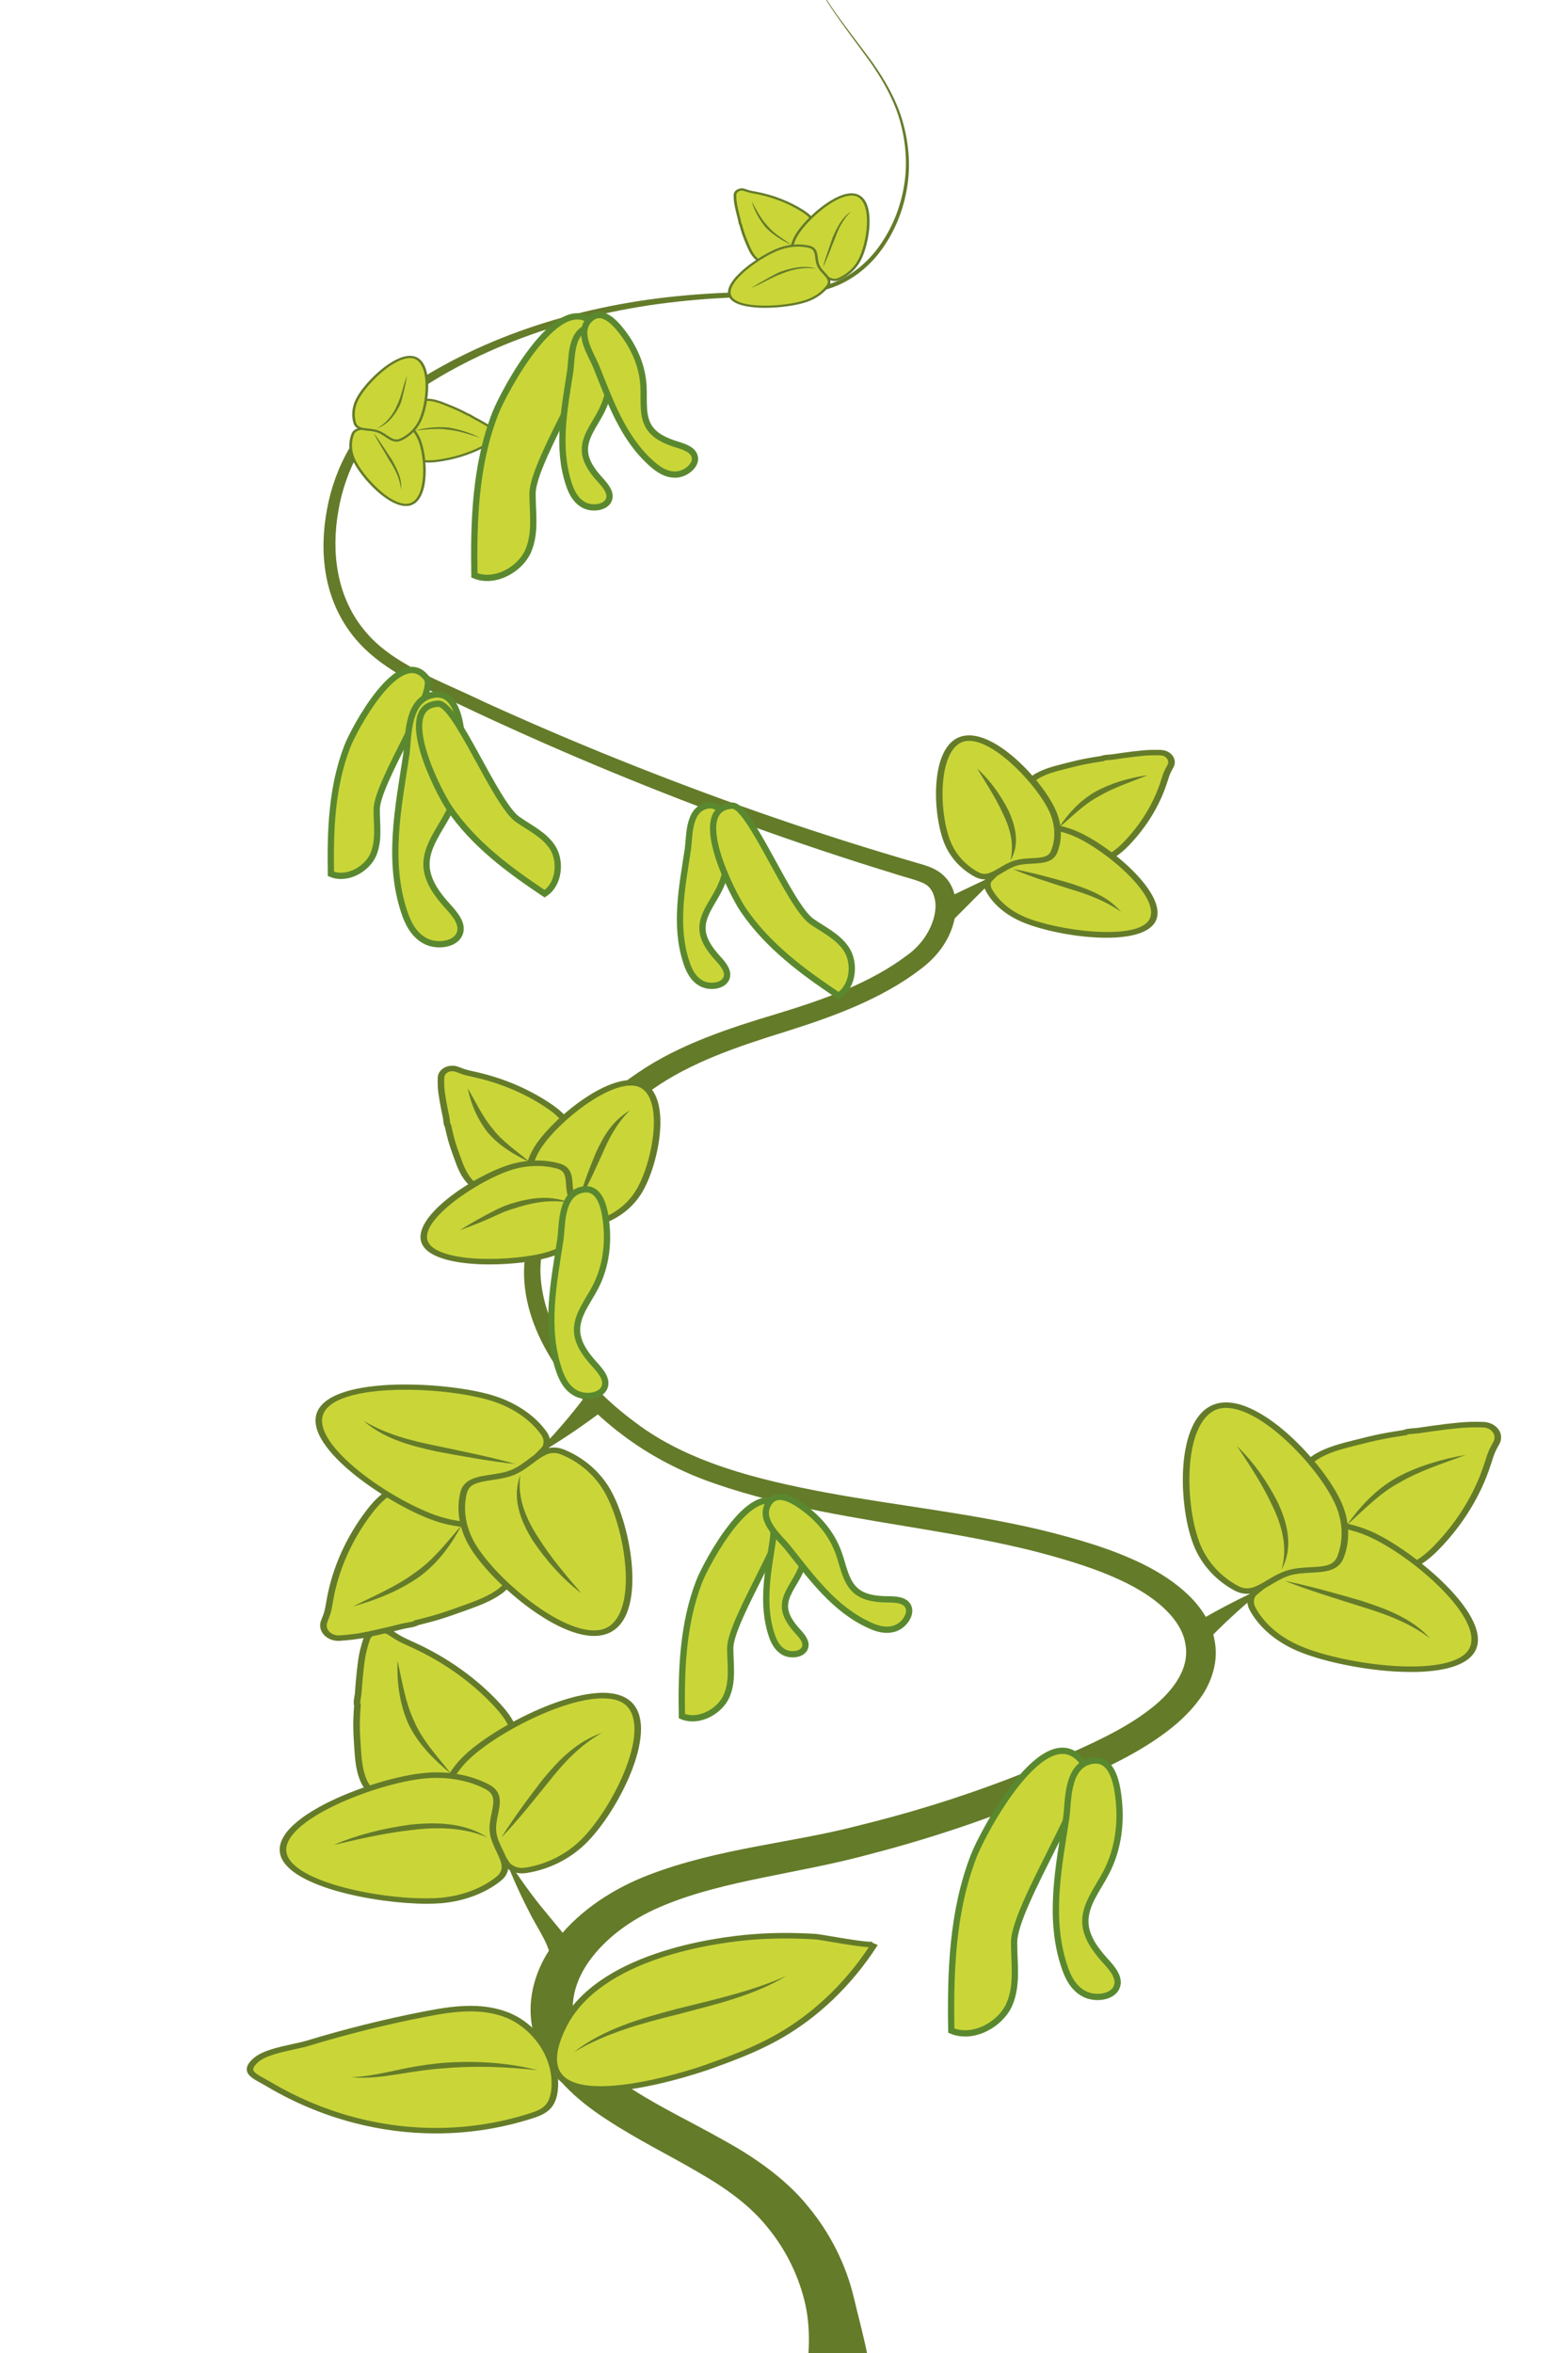<?xml version="1.0" encoding="utf-8"?>
<!-- Generator: Adobe Illustrator 16.0.0, SVG Export Plug-In . SVG Version: 6.00 Build 0)  -->
<!DOCTYPE svg PUBLIC "-//W3C//DTD SVG 1.1//EN" "http://www.w3.org/Graphics/SVG/1.1/DTD/svg11.dtd">
<svg version="1.1" id="Слой_1" xmlns="http://www.w3.org/2000/svg" xmlns:xlink="http://www.w3.org/1999/xlink" x="0px" y="0px"
	 width="100px" height="150px" viewBox="0 0 100 150" enable-background="new 0 0 100 150" xml:space="preserve">
<g>
	<path fill="#CAD638" d="M22.795,108.687c-0.026,0.404-0.052,0.809-0.056,1.213c-0.004,0.528,0.033,1.055,0.069,1.581
		c0.047,0.685,0.098,1.381,0.38,2.024c0.119,0.273,0.289,0.542,0.566,0.718c0.212,0.133,0.469,0.202,0.725,0.26
		c0.803,0.18,1.63,0.277,2.461,0.293c0.338,0.007,0.684,0.001,1.006-0.086c0.266-0.07,0.508-0.194,0.746-0.316
		c0.747-0.383,1.495-0.767,2.242-1.15c0.295-0.15,0.594-0.304,0.835-0.512c0.206-0.177,0.365-0.388,0.517-0.6
		c0.205-0.284,0.401-0.579,0.489-0.903c0.233-0.867-0.356-1.734-1-2.441c-1.45-1.598-3.309-2.936-5.414-3.896
		c-0.327-0.148-0.661-0.29-0.968-0.469c-0.164-0.096-0.321-0.203-0.48-0.309c-0.542-0.358-1.352-0.143-1.535,0.414
		c-0.142,0.423-0.256,0.848-0.322,1.309c-0.067,0.476-0.117,0.954-0.157,1.434c-0.02,0.239-0.038,0.479-0.055,0.72
		C22.834,108.103,22.71,108.584,22.795,108.687"/>
	<path fill="#647B29" d="M27.111,114.953c-0.06,0-0.118,0-0.175-0.002c-0.85-0.016-1.693-0.116-2.511-0.299
		c-0.256-0.058-0.549-0.134-0.797-0.29c-0.268-0.169-0.476-0.43-0.637-0.797c-0.295-0.674-0.345-1.386-0.393-2.076
		c-0.035-0.52-0.072-1.059-0.069-1.591c0.004-0.393,0.027-0.785,0.054-1.179c-0.048-0.115-0.029-0.292,0.025-0.605
		c0.013-0.068,0.023-0.124,0.025-0.158c0.019-0.253,0.035-0.488,0.055-0.72c0.048-0.563,0.099-1.021,0.16-1.442
		c0.06-0.421,0.163-0.845,0.325-1.333c0.106-0.316,0.393-0.566,0.767-0.669c0.378-0.102,0.789-0.044,1.102,0.164l0.077,0.051
		c0.13,0.087,0.26,0.173,0.392,0.249c0.236,0.138,0.485,0.251,0.751,0.372l0.2,0.09c2.12,0.968,4.016,2.332,5.479,3.94
		c0.574,0.634,1.306,1.588,1.038,2.588c-0.097,0.357-0.317,0.681-0.515,0.955c-0.153,0.214-0.322,0.439-0.547,0.632
		c-0.256,0.221-0.566,0.38-0.866,0.535l-2.251,1.154c-0.255,0.13-0.506,0.258-0.792,0.334
		C27.708,114.938,27.396,114.953,27.111,114.953 M24.311,104.094c-0.079,0-0.161,0.011-0.239,0.031
		c-0.245,0.066-0.425,0.224-0.492,0.429c-0.156,0.472-0.258,0.881-0.315,1.282c-0.06,0.417-0.11,0.869-0.158,1.425
		c-0.019,0.231-0.035,0.464-0.052,0.697c-0.005,0.061-0.016,0.127-0.029,0.207c-0.021,0.111-0.067,0.375-0.044,0.443l0.041,0.049
		l-0.019,0.043c-0.025,0.4-0.051,0.8-0.055,1.2c-0.003,0.522,0.034,1.055,0.069,1.57c0.046,0.662,0.094,1.349,0.366,1.974
		c0.134,0.303,0.295,0.512,0.496,0.638c0.189,0.12,0.437,0.183,0.654,0.23c0.785,0.176,1.597,0.274,2.411,0.288
		c0.296,0.009,0.635,0.005,0.938-0.077c0.239-0.063,0.457-0.176,0.689-0.294l2.254-1.155c0.298-0.154,0.573-0.296,0.794-0.484
		c0.192-0.167,0.346-0.372,0.486-0.568c0.19-0.264,0.382-0.546,0.465-0.853c0.229-0.857-0.438-1.722-0.962-2.298
		c-1.428-1.57-3.277-2.901-5.349-3.847l-0.195-0.09c-0.264-0.118-0.537-0.242-0.791-0.391c-0.14-0.081-0.277-0.173-0.413-0.264
		l-0.078-0.05C24.646,104.14,24.48,104.094,24.311,104.094"/>
	<path fill="#CAD638" d="M37.157,117.449c-0.996,0.959-2.274,1.563-3.561,1.773c-1.435,0.236-1.654-1.195-2.734-1.98
		c-1.094-0.797-2.815-0.8-2.721-2.04c0.085-1.083,0.618-2.206,1.599-3.15c2.104-2.028,8.163-5.056,10.21-3.565
		C41.999,109.977,39.262,115.422,37.157,117.449"/>
	<path fill="#647B29" d="M33.292,119.424c-0.835,0-1.271-0.568-1.694-1.119c-0.253-0.329-0.515-0.67-0.872-0.931
		c-0.358-0.262-0.795-0.435-1.218-0.602c-0.81-0.321-1.646-0.653-1.574-1.582c0.09-1.16,0.676-2.315,1.649-3.254
		c1.115-1.073,3.201-2.336,5.194-3.145c1.418-0.573,3.995-1.394,5.311-0.438c1.316,0.958,0.705,3.209,0.223,4.465
		c-0.677,1.765-1.882,3.672-2.996,4.744c-0.99,0.955-2.297,1.604-3.679,1.831C33.516,119.414,33.399,119.424,33.292,119.424
		 M38.438,108.267c-0.91,0-2.104,0.283-3.479,0.842c-1.944,0.787-3.979,2.017-5.06,3.058c-0.914,0.881-1.464,1.963-1.548,3.047
		c-0.051,0.658,0.449,0.891,1.337,1.243c0.427,0.168,0.91,0.361,1.312,0.652c0.402,0.295,0.695,0.673,0.95,1.009
		c0.522,0.679,0.848,1.062,1.608,0.934c1.29-0.211,2.513-0.821,3.442-1.717c1.081-1.041,2.251-2.898,2.912-4.62
		c0.768-1.998,0.73-3.491-0.098-4.094C39.489,108.383,39.022,108.267,38.438,108.267"/>
	<path fill="#647B29" d="M31.975,117.142c0.801-1.288,1.72-2.507,2.657-3.729c0.499-0.594,1.014-1.188,1.635-1.708
		c0.612-0.525,1.339-0.964,2.137-1.251c-1.441,0.814-2.485,1.956-3.426,3.154C34.008,114.798,33.063,116.012,31.975,117.142"/>
	<path fill="#CAD638" d="M27.11,113.196c1.468-0.136,2.855,0.138,3.941,0.698c1.211,0.623,0.242,1.768,0.394,2.926
		c0.155,1.173,1.383,2.126,0.337,2.96c-0.91,0.726-2.177,1.235-3.622,1.367c-3.103,0.288-9.816-0.894-10.105-3.091
		C17.766,115.861,24.01,113.481,27.11,113.196"/>
	<path fill="#647B29" d="M27.222,121.362c-3.275,0-9.09-1.122-9.374-3.285c-0.187-1.416,2.025-2.688,3.36-3.318
		c1.875-0.888,4.238-1.585,5.881-1.736c1.461-0.142,2.905,0.12,4.073,0.723c0.905,0.467,0.751,1.199,0.602,1.909
		c-0.079,0.376-0.16,0.763-0.111,1.146c0.052,0.384,0.228,0.749,0.396,1.102c0.328,0.678,0.664,1.38-0.12,2.007
		c-0.98,0.779-2.31,1.282-3.745,1.415C27.898,121.349,27.575,121.362,27.222,121.362 M27.851,113.337
		c-0.236,0-0.476,0.011-0.717,0.032c-1.591,0.147-3.891,0.827-5.721,1.694c-2.118,1.002-3.267,2.088-3.15,2.976
		c0.269,2.041,6.791,3.216,9.875,2.937c1.345-0.125,2.587-0.596,3.502-1.322c0.552-0.44,0.377-0.881,0.021-1.622
		c-0.172-0.356-0.366-0.762-0.423-1.193c-0.059-0.432,0.033-0.863,0.114-1.244c0.162-0.773,0.224-1.226-0.409-1.55
		C30.045,113.579,28.968,113.337,27.851,113.337"/>
	<path fill="#647B29" d="M31.092,117.138c-1.521-0.659-3.243-0.682-4.884-0.471c-1.659,0.188-3.287,0.561-4.923,0.945
		c1.516-0.657,3.172-1.06,4.865-1.292c0.853-0.087,1.724-0.123,2.583-0.011C29.589,116.418,30.423,116.694,31.092,117.138"/>
	<path fill="#647B29" d="M28.777,113.089c-1.131-0.925-2.178-1.983-2.763-3.263c-0.549-1.28-0.713-2.633-0.66-3.962
		c0.293,1.308,0.481,2.626,1.051,3.839C26.915,110.934,27.905,111.976,28.777,113.089"/>
	<path fill="#647B29" d="M32.063,118.051c0.719,1.179,1.516,2.317,2.38,3.411l1.351,1.636c0.447,0.572,0.919,1.272,0.945,2.156
		l-1.669-0.064c0.222-0.926-0.773-2.176-1.362-3.395C33.074,120.567,32.524,119.317,32.063,118.051"/>
	<path fill="#CAD638" d="M89.604,91.326c-0.474,0.073-0.95,0.146-1.421,0.238c-0.613,0.12-1.216,0.272-1.818,0.426
		c-0.784,0.198-1.581,0.402-2.264,0.782c-0.288,0.162-0.563,0.362-0.699,0.63c-0.106,0.203-0.126,0.429-0.132,0.65
		c-0.022,0.695,0.057,1.393,0.233,2.071c0.072,0.276,0.16,0.557,0.336,0.799c0.145,0.2,0.344,0.368,0.542,0.533
		c0.619,0.519,1.24,1.039,1.859,1.558c0.245,0.205,0.492,0.412,0.789,0.56c0.254,0.127,0.536,0.206,0.818,0.28
		c0.378,0.1,0.767,0.191,1.163,0.187c1.062-0.013,1.93-0.694,2.603-1.384c1.514-1.556,2.632-3.382,3.256-5.319
		c0.098-0.301,0.183-0.606,0.319-0.897c0.072-0.155,0.16-0.31,0.245-0.463c0.291-0.525-0.15-1.134-0.839-1.154
		c-0.524-0.016-1.044-0.01-1.594,0.045c-0.57,0.056-1.137,0.127-1.703,0.206c-0.282,0.04-0.565,0.081-0.848,0.124
		C90.293,91.221,89.704,91.232,89.604,91.326"/>
	<path fill="#647B29" d="M88.987,100.215c-0.42,0-0.823-0.095-1.202-0.193c-0.302-0.081-0.594-0.164-0.861-0.299
		c-0.324-0.161-0.594-0.387-0.832-0.585l-1.859-1.557c-0.193-0.163-0.411-0.347-0.571-0.566c-0.191-0.265-0.287-0.566-0.361-0.854
		c-0.182-0.697-0.261-1.408-0.24-2.113c0.009-0.224,0.027-0.478,0.149-0.716c0.136-0.259,0.388-0.489,0.777-0.705
		c0.714-0.399,1.529-0.605,2.318-0.806c0.672-0.171,1.234-0.311,1.831-0.427c0.445-0.088,0.895-0.157,1.345-0.228l0.036-0.005
		c0.123-0.067,0.333-0.094,0.715-0.12c0.078-0.008,0.146-0.012,0.185-0.018c0.282-0.042,0.567-0.084,0.851-0.123
		c0.661-0.092,1.206-0.159,1.71-0.207c0.507-0.053,1.023-0.066,1.626-0.047c0.392,0.013,0.749,0.187,0.956,0.468
		c0.209,0.283,0.232,0.633,0.066,0.934l-0.044,0.08c-0.068,0.125-0.139,0.25-0.198,0.376c-0.103,0.218-0.178,0.457-0.249,0.688
		l-0.063,0.19c-0.627,1.953-1.769,3.815-3.296,5.384c-0.601,0.615-1.537,1.436-2.761,1.448H88.987z M89.642,91.498l-0.084,0.013
		c-0.444,0.069-0.887,0.138-1.326,0.226c-0.584,0.112-1.141,0.252-1.806,0.421c-0.76,0.192-1.545,0.391-2.208,0.761
		c-0.323,0.18-0.522,0.356-0.625,0.553c-0.092,0.181-0.108,0.398-0.116,0.587c-0.02,0.676,0.06,1.36,0.231,2.03
		c0.077,0.297,0.161,0.537,0.311,0.744c0.134,0.186,0.325,0.346,0.512,0.499l1.858,1.56c0.231,0.193,0.471,0.395,0.748,0.531
		c0.23,0.115,0.486,0.189,0.774,0.266c0.346,0.09,0.716,0.178,1.076,0.178h0.021c0.799-0.01,1.574-0.43,2.443-1.32
		c1.49-1.53,2.604-3.347,3.217-5.253l0.062-0.188c0.075-0.241,0.154-0.488,0.265-0.729c0.063-0.131,0.134-0.262,0.207-0.393
		l0.044-0.081c0.106-0.194,0.091-0.42-0.044-0.603c-0.135-0.184-0.358-0.294-0.615-0.302c-0.579-0.017-1.075-0.003-1.561,0.045
		c-0.498,0.047-1.035,0.112-1.691,0.204c-0.282,0.038-0.563,0.081-0.845,0.123c-0.049,0.007-0.127,0.015-0.222,0.021
		c-0.136,0.01-0.456,0.033-0.527,0.067l-0.048,0.045L89.642,91.498z"/>
	<path fill="#CAD638" d="M82.788,105.066c-1.346-0.586-2.346-1.485-2.892-2.484c-0.609-1.111,1.002-1.625,1.661-2.688
		c0.67-1.076,0.271-2.479,1.732-2.691c1.276-0.185,2.705-0.013,4.032,0.565c2.847,1.239,7.778,5.463,6.527,7.479
		C92.598,107.261,85.636,106.307,82.788,105.066"/>
	<path fill="#647B29" d="M89.984,106.587c-0.393,0-0.764-0.015-1.084-0.035c-2.206-0.14-4.701-0.674-6.207-1.329
		c-1.341-0.583-2.399-1.494-2.985-2.567c-0.454-0.827,0.176-1.38,0.787-1.915c0.324-0.283,0.66-0.576,0.876-0.927
		c0.221-0.353,0.32-0.75,0.417-1.132c0.183-0.734,0.374-1.493,1.466-1.652c1.367-0.197,2.846,0.009,4.164,0.582
		c2.678,1.166,7.981,5.517,6.618,7.715C93.394,106.358,91.515,106.587,89.984,106.587 M84.288,97.305
		c-0.326,0-0.647,0.024-0.962,0.07c-0.775,0.111-0.928,0.573-1.129,1.377c-0.098,0.389-0.208,0.828-0.453,1.223
		c-0.247,0.396-0.618,0.723-0.948,1.009c-0.667,0.584-1.029,0.942-0.71,1.527c0.549,1.002,1.541,1.854,2.8,2.399
		c1.461,0.637,3.891,1.157,6.047,1.292c2.491,0.156,4.225-0.22,4.731-1.037c1.166-1.878-3.604-6.01-6.438-7.242
		C86.295,97.516,85.277,97.305,84.288,97.305"/>
	<path fill="#647B29" d="M81.934,100.775c1.685,0.351,3.314,0.814,4.951,1.291c0.807,0.269,1.617,0.548,2.366,0.933
		c0.753,0.375,1.432,0.864,1.951,1.446c-1.282-0.983-2.852-1.566-4.464-2.05C85.131,101.883,83.5,101.397,81.934,100.775"/>
	<path fill="#CAD638" d="M85.38,95.894c0.5,1.163,0.506,2.357,0.109,3.372c-0.44,1.131-1.996,0.609-3.305,1.005
		c-1.326,0.4-2.146,1.623-3.359,0.967c-1.057-0.573-1.943-1.485-2.436-2.63c-1.059-2.459-1.257-8.2,1.226-8.95
		C80.098,88.908,84.32,93.436,85.38,95.894"/>
	<path fill="#647B29" d="M79.525,101.602c-0.257,0-0.526-0.063-0.813-0.219c-1.134-0.614-2.028-1.578-2.519-2.716
		c-0.562-1.302-0.854-3.386-0.728-5.186c0.089-1.282,0.479-3.505,2.079-3.987c1.596-0.482,3.594,1.021,4.64,1.959
		c1.469,1.318,2.829,3.078,3.391,4.382c0.499,1.155,0.538,2.392,0.114,3.485c-0.331,0.846-1.219,0.891-2.078,0.937
		c-0.453,0.023-0.924,0.048-1.356,0.177c-0.433,0.132-0.814,0.36-1.187,0.58C80.583,101.305,80.083,101.602,79.525,101.602
		 M78.191,89.752c-0.18,0-0.349,0.023-0.505,0.069c-1.003,0.303-1.661,1.645-1.803,3.682c-0.122,1.755,0.16,3.781,0.702,5.046
		c0.458,1.066,1.294,1.968,2.353,2.54c0.646,0.349,1.114,0.103,1.889-0.361c0.374-0.223,0.799-0.476,1.287-0.622
		c0.488-0.147,1.011-0.175,1.473-0.199c0.934-0.048,1.474-0.104,1.703-0.695c0.397-1.02,0.36-2.177-0.108-3.259
		c-0.543-1.261-1.87-2.974-3.304-4.26C80.477,90.435,79.171,89.752,78.191,89.752"/>
	<path fill="#647B29" d="M81.731,100.057c0.41-1.394,0.033-2.799-0.595-4.086c-0.604-1.309-1.42-2.546-2.249-3.787
		c1.118,1.08,1.974,2.334,2.637,3.658c0.302,0.674,0.548,1.376,0.616,2.101C82.217,98.665,82.091,99.408,81.731,100.057"/>
	<path fill="#647B29" d="M85.893,97.226c0.81-1.137,1.793-2.236,3.143-3.012c1.359-0.747,2.891-1.197,4.446-1.464
		c-1.451,0.544-2.938,1.006-4.212,1.752C87.96,95.204,86.98,96.255,85.893,97.226"/>
	<path fill="#647B29" d="M80.9,101.061c-1.519,1.194-2.916,2.473-4.178,3.816l-1.161-1.008
		C77.271,102.813,79.058,101.875,80.9,101.061"/>
	<path fill="#CAD638" d="M70.304,48.357c-0.354,0.055-0.709,0.109-1.059,0.177c-0.458,0.09-0.906,0.204-1.355,0.317
		c-0.585,0.148-1.179,0.3-1.687,0.583c-0.215,0.12-0.419,0.27-0.521,0.468c-0.079,0.151-0.094,0.32-0.099,0.485
		c-0.015,0.518,0.044,1.037,0.175,1.544c0.054,0.206,0.12,0.414,0.25,0.595c0.107,0.149,0.256,0.273,0.404,0.397l1.386,1.16
		c0.182,0.152,0.366,0.307,0.588,0.417c0.188,0.095,0.399,0.154,0.608,0.209c0.282,0.074,0.571,0.143,0.867,0.139
		c0.792-0.009,1.438-0.518,1.938-1.032c1.129-1.158,1.963-2.519,2.427-3.962c0.073-0.225,0.138-0.452,0.238-0.668
		c0.054-0.116,0.119-0.231,0.183-0.346c0.216-0.391-0.112-0.844-0.626-0.859c-0.39-0.012-0.777-0.007-1.188,0.033
		c-0.424,0.042-0.847,0.095-1.269,0.153c-0.21,0.03-0.42,0.061-0.631,0.093C70.815,48.278,70.378,48.287,70.304,48.357"/>
	<path fill="#647B29" d="M69.835,55.024c-0.32,0-0.622-0.072-0.904-0.147c-0.202-0.053-0.436-0.118-0.65-0.224
		c-0.248-0.124-0.451-0.294-0.631-0.446l-1.386-1.159c-0.137-0.115-0.31-0.259-0.435-0.431c-0.147-0.202-0.22-0.431-0.275-0.647
		c-0.135-0.521-0.194-1.055-0.18-1.585c0.005-0.18,0.023-0.372,0.115-0.551c0.105-0.201,0.301-0.379,0.599-0.545
		c0.539-0.3,1.178-0.461,1.742-0.604c0.443-0.113,0.904-0.229,1.367-0.32c0.338-0.066,0.68-0.119,1.022-0.173
		c0.111-0.053,0.289-0.072,0.542-0.09c0.058-0.003,0.107-0.008,0.136-0.012l0.633-0.092c0.426-0.061,0.853-0.114,1.28-0.155
		c0.375-0.038,0.752-0.049,1.218-0.036c0.312,0.009,0.594,0.148,0.756,0.37c0.166,0.225,0.185,0.501,0.053,0.738l-0.023,0.042
		c-0.054,0.097-0.108,0.195-0.154,0.294c-0.079,0.167-0.132,0.34-0.189,0.525L74.43,49.9c-0.472,1.463-1.325,2.856-2.469,4.029
		c-0.452,0.464-1.162,1.083-2.097,1.095H69.835z M70.342,48.529c-0.351,0.055-0.703,0.108-1.049,0.176
		c-0.451,0.089-0.904,0.202-1.343,0.314c-0.562,0.141-1.143,0.289-1.632,0.561c-0.229,0.127-0.375,0.255-0.445,0.392
		c-0.06,0.117-0.076,0.252-0.081,0.42c-0.016,0.503,0.042,1.009,0.17,1.502c0.056,0.216,0.115,0.392,0.225,0.54
		c0.09,0.127,0.218,0.236,0.373,0.365l1.386,1.16c0.17,0.144,0.346,0.292,0.548,0.393c0.176,0.085,0.382,0.143,0.563,0.191
		c0.251,0.067,0.518,0.131,0.779,0.131h0.022c0.577-0.007,1.144-0.314,1.778-0.967c1.106-1.135,1.933-2.483,2.389-3.898l0.038-0.125
		c0.06-0.186,0.12-0.377,0.206-0.563c0.05-0.105,0.106-0.21,0.166-0.314l0.021-0.041c0.074-0.132,0.063-0.281-0.029-0.408
		c-0.091-0.124-0.241-0.197-0.414-0.203c-0.446-0.015-0.8-0.004-1.155,0.032c-0.421,0.042-0.84,0.095-1.258,0.152l-0.63,0.092
		c-0.035,0.006-0.099,0.012-0.172,0.017c-0.095,0.007-0.313,0.023-0.369,0.045l-0.049,0.045L70.342,48.529z"/>
	<path fill="#CAD638" d="M65.225,58.595c-1.003-0.437-1.747-1.107-2.154-1.85c-0.454-0.83,0.746-1.212,1.237-2.003
		c0.498-0.803,0.202-1.849,1.291-2.006c0.951-0.138,2.015-0.01,3.004,0.42c2.122,0.922,5.796,4.07,4.863,5.572
		C72.532,60.23,67.347,59.518,65.225,58.595"/>
	<path fill="#647B29" d="M70.564,59.78c-1.896,0-4.156-0.472-5.436-1.03c-1.008-0.439-1.807-1.124-2.249-1.933
		c-0.352-0.644,0.13-1.066,0.597-1.475c0.24-0.209,0.487-0.426,0.646-0.683s0.232-0.548,0.303-0.831
		c0.141-0.562,0.286-1.142,1.139-1.264c1.029-0.148,2.145,0.004,3.134,0.436c2.247,0.979,5.966,4.179,4.955,5.81
		C73.216,59.51,71.994,59.78,70.564,59.78 M66.347,52.857c-0.241,0-0.48,0.016-0.712,0.051c-0.545,0.079-0.654,0.412-0.8,0.993
		c-0.073,0.291-0.155,0.621-0.342,0.92c-0.188,0.302-0.467,0.546-0.715,0.763c-0.48,0.421-0.741,0.679-0.518,1.088
		c0.404,0.737,1.135,1.365,2.06,1.767c2.042,0.89,7.121,1.561,7.961,0.209c0.854-1.377-2.679-4.423-4.775-5.336
		C67.821,53.013,67.075,52.857,66.347,52.857"/>
	<path fill="#647B29" d="M64.588,55.397c1.27,0.227,2.483,0.57,3.707,0.921c0.601,0.203,1.209,0.412,1.766,0.706
		c0.561,0.286,1.062,0.663,1.434,1.107c-0.987-0.705-2.143-1.128-3.346-1.486C66.956,56.26,65.74,55.895,64.588,55.397"/>
	<path fill="#CAD638" d="M67.155,51.76c0.372,0.866,0.377,1.756,0.083,2.512c-0.33,0.844-1.489,0.455-2.463,0.749
		c-0.988,0.299-1.601,1.209-2.504,0.72c-0.786-0.427-1.447-1.105-1.814-1.959c-0.788-1.832-0.937-6.11,0.913-6.668
		S66.366,49.929,67.155,51.76"/>
	<path fill="#647B29" d="M62.795,56.059c-0.2,0-0.411-0.049-0.636-0.171c-0.855-0.462-1.53-1.19-1.899-2.047
		c-0.419-0.974-0.639-2.533-0.545-3.879c0.067-0.968,0.363-2.643,1.584-3.011c2.016-0.616,5.216,2.809,6.053,4.75
		c0.376,0.872,0.405,1.803,0.084,2.626c-0.256,0.66-0.937,0.695-1.595,0.728c-0.334,0.018-0.68,0.035-0.994,0.129
		c-0.317,0.096-0.6,0.264-0.872,0.426C63.604,55.833,63.224,56.059,62.795,56.059 M61.809,47.228c-0.129,0-0.251,0.016-0.367,0.051
		c-0.727,0.22-1.204,1.204-1.309,2.703c-0.092,1.303,0.118,2.807,0.521,3.742c0.338,0.785,0.953,1.449,1.732,1.872
		c0.446,0.241,0.786,0.064,1.348-0.268c0.28-0.168,0.601-0.36,0.97-0.47c0.372-0.112,0.766-0.132,1.114-0.15
		c0.672-0.035,1.06-0.074,1.221-0.488c0.292-0.748,0.264-1.601-0.08-2.399C66.252,50.18,63.522,47.228,61.809,47.228"/>
	<path fill="#647B29" d="M64.438,54.862c0.261-1.047-0.021-2.073-0.492-3.028c-0.445-0.973-1.046-1.893-1.626-2.838
		c0.868,0.785,1.511,1.72,2.015,2.709c0.221,0.505,0.405,1.032,0.449,1.577C64.834,53.826,64.723,54.384,64.438,54.862"/>
	<path fill="#647B29" d="M67.537,52.752c0.567-0.869,1.302-1.694,2.313-2.281c1.022-0.556,2.17-0.89,3.343-1.055
		c-1.068,0.441-2.17,0.786-3.108,1.344C69.113,51.274,68.384,52.051,67.537,52.752"/>
	<polygon fill="#647B29" points="63.817,55.61 60.853,58.582 59.692,57.574 	"/>
	<path fill="#CAD638" d="M26.554,103.452c0.463-0.118,0.925-0.236,1.38-0.373c0.593-0.178,1.172-0.387,1.749-0.597
		c0.752-0.271,1.516-0.549,2.143-0.992c0.265-0.188,0.509-0.414,0.609-0.692c0.078-0.211,0.067-0.438,0.043-0.658
		c-0.074-0.693-0.246-1.377-0.515-2.036c-0.108-0.27-0.233-0.538-0.442-0.762c-0.17-0.185-0.392-0.333-0.609-0.479
		c-0.687-0.457-1.374-0.912-2.061-1.369c-0.271-0.181-0.545-0.362-0.86-0.481c-0.269-0.102-0.561-0.154-0.851-0.201
		c-0.389-0.063-0.787-0.115-1.181-0.074c-1.053,0.114-1.823,0.875-2.396,1.623c-1.294,1.69-2.156,3.61-2.514,5.595
		c-0.055,0.31-0.099,0.621-0.194,0.923c-0.051,0.161-0.117,0.322-0.181,0.484c-0.217,0.548,0.304,1.111,0.99,1.065
		c0.524-0.034,1.039-0.09,1.578-0.196c0.559-0.11,1.112-0.235,1.663-0.368c0.275-0.065,0.551-0.134,0.825-0.202
		C25.886,103.622,26.468,103.554,26.554,103.452"/>
	<path fill="#647B29" d="M21.587,104.605c-0.354,0-0.693-0.137-0.917-0.375c-0.246-0.262-0.318-0.606-0.195-0.923l0.026-0.066
		c0.054-0.137,0.108-0.272,0.152-0.409c0.073-0.233,0.114-0.472,0.157-0.725l0.031-0.178c0.361-2.001,1.24-3.961,2.545-5.663
		c0.511-0.669,1.33-1.57,2.545-1.702c0.432-0.049,0.855,0.012,1.248,0.075c0.278,0.045,0.6,0.103,0.896,0.213
		c0.344,0.13,0.643,0.33,0.904,0.506l2.061,1.368c0.225,0.15,0.458,0.307,0.646,0.507c0.227,0.246,0.361,0.536,0.474,0.813
		c0.274,0.673,0.45,1.372,0.525,2.077c0.023,0.219,0.04,0.474-0.051,0.726c-0.098,0.269-0.319,0.521-0.677,0.773
		c-0.654,0.466-1.436,0.748-2.191,1.021c-0.57,0.205-1.158,0.419-1.762,0.601c-0.443,0.133-0.899,0.248-1.341,0.361
		c-0.113,0.077-0.318,0.124-0.694,0.188c-0.077,0.014-0.143,0.024-0.181,0.033c-0.274,0.069-0.55,0.138-0.826,0.205
		c-0.606,0.146-1.153,0.267-1.672,0.37c-0.498,0.096-1.009,0.159-1.609,0.199C21.649,104.604,21.618,104.605,21.587,104.605
		 M26.255,94.897c-0.09,0-0.181,0.005-0.269,0.015c-0.793,0.085-1.507,0.574-2.247,1.543c-1.274,1.663-2.134,3.573-2.483,5.526
		l-0.031,0.176c-0.042,0.251-0.088,0.512-0.168,0.766c-0.046,0.143-0.102,0.286-0.159,0.428l-0.026,0.067
		c-0.079,0.203-0.032,0.426,0.127,0.596c0.161,0.171,0.415,0.254,0.649,0.239c0.581-0.037,1.073-0.098,1.548-0.191
		c0.512-0.103,1.053-0.223,1.652-0.365c0.274-0.067,0.549-0.135,0.823-0.205c0.046-0.01,0.123-0.023,0.216-0.04
		c0.134-0.021,0.447-0.076,0.516-0.117l0.041-0.05l0.063-0.004c0.448-0.113,0.912-0.231,1.356-0.365
		c0.592-0.178,1.174-0.388,1.736-0.592c0.729-0.264,1.481-0.535,2.09-0.968c0.298-0.211,0.471-0.403,0.546-0.608
		c0.069-0.191,0.054-0.406,0.034-0.593c-0.073-0.678-0.241-1.349-0.504-1.995c-0.102-0.248-0.219-0.507-0.409-0.711
		c-0.157-0.169-0.37-0.311-0.576-0.449l-2.06-1.368c-0.255-0.171-0.521-0.347-0.817-0.457c-0.254-0.098-0.536-0.146-0.802-0.189
		C26.827,94.939,26.539,94.897,26.255,94.897"/>
	<path fill="#CAD638" d="M31.459,89.15c1.416,0.455,2.53,1.253,3.21,2.191c0.756,1.048-0.774,1.712-1.285,2.83
		c-0.519,1.134,0.069,2.489-1.355,2.84c-1.242,0.305-2.686,0.271-4.081-0.177c-2.997-0.96-8.472-4.686-7.503-6.808
		C21.414,87.905,28.461,88.19,31.459,89.15"/>
	<path fill="#647B29" d="M30.34,97.385c-0.824,0-1.665-0.128-2.467-0.386c-2.82-0.904-8.681-4.722-7.624-7.035
		c1.059-2.314,8.464-1.882,11.283-0.978c1.41,0.451,2.586,1.257,3.315,2.266c0.563,0.78,0.011,1.389-0.523,1.977
		c-0.283,0.313-0.576,0.636-0.745,1.006c-0.169,0.371-0.214,0.774-0.257,1.164c-0.084,0.747-0.17,1.52-1.235,1.781
		C31.527,97.316,30.938,97.385,30.34,97.385 M25.849,88.595c-2.444,0-4.716,0.415-5.208,1.495c-0.904,1.975,4.397,5.627,7.381,6.582
		c1.3,0.415,2.701,0.477,3.948,0.172c0.757-0.187,0.845-0.659,0.936-1.479c0.044-0.394,0.094-0.84,0.283-1.257
		c0.19-0.416,0.516-0.774,0.803-1.092c0.585-0.643,0.896-1.034,0.498-1.584c-0.681-0.942-1.783-1.695-3.105-2.118
		C30.03,88.881,27.879,88.595,25.849,88.595"/>
	<path fill="#647B29" d="M32.891,93.332c-1.722-0.188-3.402-0.493-5.095-0.812c-0.837-0.188-1.682-0.389-2.478-0.699
		c-0.798-0.302-1.54-0.723-2.135-1.251c1.407,0.854,3.046,1.284,4.713,1.611C29.563,92.536,31.25,92.864,32.891,93.332"/>
	<path fill="#CAD638" d="M30.131,98.511c-0.654-1.107-0.822-2.293-0.567-3.339c0.283-1.167,1.9-0.796,3.146-1.313
		c1.263-0.524,1.912-1.817,3.206-1.28c1.128,0.467,2.132,1.289,2.777,2.38c1.386,2.342,2.364,8.026-0.001,9.008
		C36.328,104.947,31.518,100.853,30.131,98.511"/>
	<path fill="#647B29" d="M37.885,104.29c-1.394,0-3.023-0.993-3.976-1.673c-1.638-1.168-3.23-2.789-3.965-4.029
		c-0.652-1.1-0.86-2.327-0.586-3.451c0.212-0.873,1.088-1.003,1.937-1.129c0.447-0.065,0.911-0.136,1.322-0.307
		c0.413-0.171,0.762-0.433,1.1-0.688c0.648-0.487,1.32-0.994,2.292-0.592c1.21,0.501,2.229,1.376,2.872,2.46
		c0.733,1.24,1.308,3.283,1.427,5.081c0.086,1.283,0.002,3.529-1.521,4.161C38.504,104.239,38.201,104.29,37.885,104.29
		 M35.316,92.625c-0.432,0-0.802,0.258-1.32,0.649c-0.342,0.256-0.729,0.549-1.193,0.742c-0.465,0.192-0.98,0.269-1.436,0.336
		c-0.922,0.137-1.451,0.245-1.599,0.855c-0.257,1.048-0.062,2.194,0.549,3.225c0.713,1.201,2.265,2.777,3.862,3.918
		c1.855,1.325,3.465,1.855,4.42,1.458c0.955-0.396,1.427-1.791,1.291-3.827c-0.117-1.757-0.673-3.743-1.384-4.945
		c-0.602-1.016-1.554-1.833-2.685-2.301C35.64,92.658,35.474,92.625,35.316,92.625"/>
	<path fill="#647B29" d="M33.189,94.027c-0.218,1.423,0.347,2.784,1.146,4.003c0.78,1.242,1.757,2.394,2.749,3.548
		c-1.257-0.966-2.277-2.132-3.117-3.384c-0.391-0.64-0.731-1.313-0.897-2.027C32.897,95.456,32.922,94.706,33.189,94.027"/>
	<path fill="#647B29" d="M29.44,97.236c-0.649,1.208-1.479,2.393-2.712,3.292c-1.249,0.872-2.71,1.465-4.219,1.879
		c1.367-0.679,2.78-1.279,3.945-2.143C27.66,99.441,28.491,98.305,29.44,97.236"/>
	<path fill="#647B29" d="M33.879,92.95c1.346-1.33,2.56-2.733,3.632-4.189l1.29,0.891C37.246,90.863,35.6,91.966,33.879,92.95"/>
	<path fill="#647B29" d="M77.474,104.658c-0.171-1.138-0.847-2.169-1.683-2.975c-0.842-0.812-1.845-1.446-2.892-1.97
		c-2.127-1.038-4.359-1.653-6.615-2.207c-4.525-1.062-9.126-1.53-13.58-2.354c-4.436-0.831-8.871-1.945-12.204-4.486
		c-3.313-2.444-5.941-5.89-6.036-9.604c-0.022-1.845,0.837-3.619,2.245-5.031c1.264-1.344,2.857-2.33,4.375-3.524
		c-1.839,0.813-5.078,3.002-5.078,3.002c-1.579,1.52-2.579,3.509-2.587,5.548c-0.011,2.031,0.733,3.999,1.853,5.748
		c1.128,1.754,2.637,3.317,4.397,4.647c1.75,1.33,3.814,2.417,6.01,3.155c2.178,0.75,4.437,1.292,6.699,1.74
		c4.528,0.896,9.101,1.426,13.442,2.505c2.145,0.552,4.317,1.197,6.157,2.134c1.828,0.934,3.419,2.29,3.632,3.88
		c0.274,1.598-0.923,3.137-2.539,4.299c-1.607,1.185-3.617,2.072-5.634,2.962c-4.026,1.754-8.262,3.165-12.611,4.231
		c-4.292,1.138-8.95,1.436-13.475,3.174c-2.245,0.865-4.33,2.232-5.764,4.027c-1.46,1.754-2.209,4.196-1.443,6.416
		c0.743,2.238,2.661,3.928,4.56,5.15c1.922,1.263,3.934,2.243,5.766,3.316c1.863,1.065,3.423,2.192,4.565,3.653
		c1.161,1.443,1.946,3.107,2.333,4.836c0.75,3.458-0.444,8.365-2.94,11.069h5.358c3.101-3.484,1.622-7.463,0.662-11.563
		c-0.498-2.056-1.469-4.04-2.914-5.779c-1.42-1.766-3.457-3.167-5.414-4.239c-1.966-1.109-3.962-2.057-5.685-3.161
		c-1.744-1.085-3.134-2.372-3.673-3.89c-0.547-1.528-0.109-3.183,1.004-4.604c1.115-1.432,2.751-2.57,4.673-3.34
		c3.864-1.579,8.574-1.998,13.047-3.223c4.473-1.157,8.813-2.669,12.929-4.529c2.031-0.933,4.133-1.877,5.978-3.268
		c0.917-0.686,1.753-1.5,2.373-2.47C77.362,106.96,77.683,105.787,77.474,104.658"/>
	<path fill="#CAD638" d="M55.792,123.911c-1.628,2.545-3.808,4.625-6.286,6c-1.355,0.751-2.791,1.293-4.228,1.806
		c-2.007,0.717-12.517,3.949-9.388-2.492c2.007-4.132,8.419-5.45,12.1-5.745c1.339-0.107,2.684-0.105,4.023-0.021
		C52.432,123.484,55.65,124.133,55.792,123.911"/>
	<path fill="#647B29" d="M38.305,133.338c-1.055,0-1.98-0.179-2.564-0.659c-0.83-0.686-0.846-1.869-0.043-3.52
		c2.284-4.704,9.973-5.67,12.273-5.853c1.287-0.105,2.653-0.109,4.059-0.022c0.131,0.009,0.446,0.062,0.992,0.154
		c0.779,0.13,2.4,0.409,2.653,0.336c-0.011,0.002-0.044,0.019-0.066,0.054l0.368,0.165c-1.646,2.573-3.845,4.672-6.356,6.064
		c-1.388,0.77-2.866,1.322-4.26,1.821C45.138,131.958,41.231,133.338,38.305,133.338 M50.104,123.573
		c-0.715,0-1.415,0.027-2.093,0.08c-2.242,0.18-9.73,1.116-11.926,5.637c-0.733,1.508-0.749,2.564-0.052,3.139
		c1.609,1.326,6.695,0.008,9.162-0.872c1.378-0.493,2.836-1.037,4.196-1.792c2.354-1.306,4.43-3.25,6.02-5.636
		c-0.419-0.019-1.153-0.125-2.474-0.348c-0.426-0.073-0.826-0.141-0.938-0.146C51.357,123.594,50.725,123.573,50.104,123.573"/>
	<path fill="#CAD638" d="M27.056,128.405c1.757-0.343,3.598-0.614,5.288,0.049s3.173,2.534,3.034,4.632
		c-0.026,0.38-0.107,0.767-0.309,1.063c-0.274,0.404-0.721,0.576-1.144,0.714c-3.672,1.191-7.59,1.266-11.306,0.296
		c-1.894-0.494-3.736-1.261-5.47-2.286c-0.874-0.518-1.704-0.753-0.847-1.527c0.709-0.643,2.438-0.823,3.306-1.087
		C22.066,129.512,24.552,128.893,27.056,128.405"/>
	<path fill="#647B29" d="M27.801,136.002c-1.75,0-3.511-0.224-5.242-0.677c-1.927-0.502-3.786-1.278-5.53-2.309
		c-0.129-0.078-0.259-0.149-0.38-0.216c-0.461-0.252-0.858-0.471-0.908-0.815c-0.035-0.233,0.095-0.475,0.41-0.759
		c0.551-0.498,1.589-0.722,2.505-0.921c0.333-0.071,0.646-0.14,0.883-0.211c2.46-0.748,4.973-1.374,7.47-1.86
		c1.778-0.35,3.665-0.631,5.425,0.061c1.641,0.645,3.304,2.545,3.154,4.801c-0.033,0.482-0.143,0.854-0.336,1.14
		c-0.31,0.457-0.808,0.648-1.251,0.791C31.995,135.678,29.905,136.002,27.801,136.002 M30.004,128.223
		c-0.968,0-1.949,0.167-2.901,0.354c-2.48,0.482-4.978,1.104-7.422,1.847c-0.255,0.078-0.578,0.147-0.921,0.221
		c-0.816,0.179-1.837,0.399-2.304,0.82c-0.218,0.197-0.319,0.358-0.303,0.479c0.027,0.183,0.351,0.359,0.724,0.564
		c0.127,0.069,0.26,0.143,0.393,0.223c1.708,1.009,3.529,1.771,5.413,2.262c3.723,0.97,7.585,0.869,11.168-0.292
		c0.392-0.126,0.796-0.281,1.036-0.636c0.159-0.234,0.254-0.567,0.282-0.988c0.139-2.103-1.396-3.869-2.914-4.465
		C31.53,128.328,30.771,128.223,30.004,128.223"/>
	<path fill="#647B29" d="M36.59,130.83c0.903-0.714,1.981-1.272,3.115-1.706c1.134-0.441,2.324-0.757,3.503-1.072
		c2.374-0.589,4.759-1.116,6.949-2.096c-2.024,1.238-4.487,1.811-6.828,2.429C40.967,128.969,38.61,129.611,36.59,130.83"/>
	<path fill="#647B29" d="M34.288,131.973c-1.987-0.215-3.976-0.301-5.948-0.124c-0.989,0.063-1.958,0.216-2.941,0.377
		c-0.979,0.158-1.998,0.291-3.002,0.196c1.006-0.036,1.966-0.256,2.934-0.458c0.966-0.217,1.968-0.372,2.971-0.463
		C30.313,131.36,32.366,131.475,34.288,131.973"/>
	<path fill="#647B29" d="M34.72,75.122c1.295-2.585,3.32-4.97,5.966-6.74c2.631-1.803,5.829-2.845,8.853-3.751
		c3.029-0.921,5.964-1.962,8.294-3.721c1.083-0.757,1.805-2.003,1.833-3.141c-0.004-0.566-0.207-1.137-0.634-1.39
		c-0.417-0.259-1.348-0.459-2.07-0.705c-6.113-1.872-12.09-4.042-17.922-6.448c-2.916-1.203-5.795-2.47-8.632-3.795
		c-1.421-0.669-2.824-1.324-4.236-2.042c-1.402-0.731-2.723-1.67-3.66-2.856c-1.896-2.4-2.163-5.377-1.654-8.083
		c0.502-2.72,1.942-5.412,4.429-7.283c5.027-3.579,11.363-5.629,17.826-6.279c1.617-0.166,3.245-0.251,4.872-0.265
		c1.617-0.012,3.255,0.021,4.745-0.46c1.503-0.458,2.667-1.464,3.455-2.626c0.799-1.163,1.284-2.474,1.489-3.808
		c0.209-1.335,0.088-2.703-0.274-4.015c-0.374-1.314-1.061-2.553-1.874-3.722c-1.647-2.315-3.613-4.569-4.337-7.25
		c0.759,2.675,2.746,4.898,4.427,7.205c0.832,1.165,1.54,2.409,1.936,3.735c0.385,1.324,0.526,2.708,0.33,4.067
		c-0.19,1.357-0.665,2.695-1.469,3.895c-0.786,1.194-1.996,2.269-3.568,2.763c-1.561,0.519-3.25,0.493-4.854,0.521
		c-1.613,0.029-3.226,0.128-4.824,0.307c-6.373,0.691-12.621,2.801-17.45,6.314c-2.35,1.812-3.68,4.365-4.134,6.994
		c-0.462,2.609-0.14,5.428,1.623,7.596c1.741,2.197,4.877,3.249,7.656,4.601c2.843,1.294,5.722,2.529,8.637,3.699
		c5.831,2.341,11.798,4.444,17.89,6.248l1.143,0.337c0.36,0.106,0.841,0.229,1.271,0.499c0.909,0.58,1.149,1.476,1.172,2.238
		c-0.043,1.572-0.88,2.985-2.236,3.999c-2.495,1.927-5.655,3.068-8.681,4.017c-3.045,0.946-5.979,1.944-8.382,3.625
		c-2.406,1.649-4.229,3.836-5.412,6.263L34.72,75.122z"/>
	<path fill="#CAD638" d="M28.572,71.779c0.064,0.295,0.128,0.59,0.211,0.882c0.105,0.379,0.241,0.753,0.375,1.127
		c0.176,0.486,0.355,0.979,0.692,1.402c0.143,0.179,0.32,0.348,0.556,0.434c0.18,0.065,0.38,0.078,0.575,0.082
		c0.615,0.014,1.23-0.035,1.832-0.145c0.245-0.045,0.491-0.1,0.705-0.209c0.178-0.089,0.326-0.213,0.473-0.335
		c0.458-0.385,0.918-0.769,1.376-1.153c0.181-0.151,0.364-0.305,0.495-0.488c0.112-0.158,0.182-0.333,0.248-0.507
		c0.088-0.235,0.168-0.476,0.165-0.722c-0.012-0.658-0.615-1.196-1.224-1.612c-1.375-0.938-2.989-1.632-4.701-2.019
		c-0.268-0.061-0.537-0.114-0.795-0.198c-0.138-0.045-0.272-0.099-0.41-0.151c-0.463-0.18-1.001,0.093-1.02,0.521
		c-0.014,0.324-0.008,0.646,0.04,0.987c0.049,0.354,0.112,0.704,0.183,1.055c0.035,0.176,0.071,0.351,0.108,0.525
		C28.479,71.354,28.489,71.718,28.572,71.779"/>
	<path fill="#647B29" d="M31.165,75.883c-0.062,0-0.126,0-0.188-0.001c-0.216-0.005-0.443-0.02-0.653-0.098
		c-0.236-0.086-0.449-0.249-0.646-0.497c-0.356-0.447-0.54-0.956-0.718-1.448c-0.132-0.367-0.27-0.746-0.38-1.139
		c-0.079-0.281-0.143-0.565-0.205-0.851c-0.065-0.094-0.086-0.24-0.109-0.451c-0.004-0.048-0.008-0.089-0.013-0.112
		c-0.039-0.176-0.075-0.353-0.11-0.527c-0.069-0.354-0.134-0.709-0.183-1.063c-0.044-0.315-0.058-0.637-0.041-1.016
		c0.01-0.256,0.175-0.492,0.438-0.628c0.268-0.137,0.597-0.152,0.877-0.044c0.151,0.059,0.273,0.105,0.398,0.148
		c0.201,0.064,0.408,0.111,0.629,0.159l0.144,0.03c1.735,0.394,3.388,1.103,4.778,2.056c0.552,0.375,1.286,0.965,1.301,1.744
		c0.005,0.273-0.083,0.532-0.174,0.774c-0.071,0.188-0.146,0.372-0.268,0.546c-0.145,0.201-0.336,0.362-0.521,0.518l-1.381,1.159
		c-0.165,0.135-0.32,0.264-0.512,0.36c-0.251,0.127-0.529,0.186-0.771,0.229C32.301,75.832,31.731,75.883,31.165,75.883
		 M28.838,68.288c-0.095,0-0.184,0.021-0.262,0.061c-0.147,0.076-0.234,0.202-0.24,0.344c-0.016,0.359-0.004,0.665,0.037,0.962
		c0.05,0.35,0.112,0.698,0.182,1.047c0.034,0.175,0.07,0.349,0.108,0.522c0.006,0.029,0.012,0.083,0.02,0.145
		c0.009,0.078,0.028,0.262,0.055,0.308l0.052,0.04l-0.012,0.032l0.004,0.014c0.063,0.288,0.125,0.575,0.204,0.859
		c0.107,0.38,0.242,0.755,0.373,1.116c0.169,0.468,0.345,0.952,0.666,1.355c0.154,0.194,0.303,0.312,0.466,0.371
		c0.137,0.05,0.298,0.063,0.496,0.067c0.605,0.016,1.196-0.036,1.782-0.141c0.258-0.048,0.466-0.097,0.643-0.188
		c0.149-0.076,0.28-0.184,0.418-0.298l1.391-1.165c0.18-0.15,0.347-0.289,0.463-0.454c0.1-0.141,0.165-0.303,0.229-0.472
		c0.08-0.213,0.159-0.44,0.154-0.664c-0.009-0.481-0.373-0.95-1.147-1.479c-1.344-0.921-2.945-1.607-4.622-1.986l-0.142-0.031
		c-0.223-0.049-0.452-0.1-0.675-0.173c-0.133-0.044-0.263-0.095-0.396-0.146C29.001,68.303,28.917,68.288,28.838,68.288"/>
	<path fill="#CAD638" d="M40.718,76.005c-0.519,0.834-1.313,1.453-2.195,1.791c-0.983,0.379-1.438-0.62-2.377-1.029
		c-0.951-0.414-2.191-0.167-2.38-1.074c-0.162-0.789-0.011-1.676,0.5-2.498c1.096-1.764,4.829-4.821,6.611-4.045
		C42.659,69.925,41.815,74.239,40.718,76.005"/>
	<path fill="#647B29" d="M38.099,78.057c-0.496,0-0.873-0.302-1.241-0.597c-0.247-0.198-0.504-0.404-0.808-0.537
		c-0.306-0.133-0.653-0.194-0.988-0.254c-0.666-0.116-1.354-0.238-1.501-0.945c-0.177-0.857,0.008-1.784,0.52-2.609
		c0.583-0.939,1.83-2.158,3.102-3.031c0.912-0.626,2.621-1.599,3.792-1.089c1.173,0.51,1.2,2.238,1.111,3.225
		c-0.123,1.373-0.598,2.927-1.182,3.866c-0.521,0.838-1.336,1.503-2.293,1.871C38.426,78.027,38.257,78.057,38.099,78.057
		 M40.23,69.201c-0.711,0-1.687,0.399-2.783,1.152c-1.232,0.847-2.436,2.021-2.996,2.923c-0.471,0.756-0.642,1.604-0.479,2.387
		c0.095,0.452,0.488,0.543,1.175,0.664c0.347,0.06,0.739,0.13,1.096,0.286c0.357,0.154,0.648,0.388,0.904,0.593
		c0.498,0.399,0.81,0.615,1.29,0.433c0.873-0.337,1.618-0.945,2.097-1.715c0.559-0.9,1.016-2.4,1.136-3.73
		c0.137-1.53-0.188-2.584-0.889-2.888C40.623,69.235,40.438,69.201,40.23,69.201"/>
	<path fill="#647B29" d="M36.925,76.534c0.268-1.057,0.674-2.067,1.091-3.084c0.241-0.499,0.489-1.005,0.838-1.468
		c0.341-0.466,0.788-0.883,1.315-1.193c-0.836,0.821-1.338,1.782-1.762,2.783C37.949,74.564,37.517,75.576,36.925,76.534"/>
	<path fill="#CAD638" d="M32.609,74.398c1.027-0.31,2.083-0.313,2.98-0.068c1,0.273,0.539,1.237,0.889,2.05
		c0.354,0.821,1.434,1.329,0.854,2.081c-0.506,0.654-1.313,1.203-2.324,1.51c-2.173,0.655-7.25,0.778-7.913-0.76
		C26.435,77.673,30.437,75.055,32.609,74.398"/>
	<path fill="#647B29" d="M31.228,80.604c-0.254,0-0.507-0.005-0.754-0.017c-1.146-0.057-3.136-0.303-3.573-1.317
		c-0.722-1.676,3.334-4.342,5.639-5.036c1.031-0.313,2.137-0.338,3.116-0.071c0.783,0.215,0.825,0.78,0.865,1.329
		c0.021,0.277,0.041,0.566,0.153,0.828c0.114,0.263,0.313,0.496,0.506,0.723c0.387,0.454,0.785,0.922,0.328,1.513
		c-0.549,0.711-1.412,1.271-2.429,1.578C34.102,80.43,32.627,80.604,31.228,80.604 M32.609,74.398l0.07,0.164
		c-2.089,0.632-5.98,3.207-5.386,4.589c0.26,0.603,1.428,1,3.205,1.088c1.544,0.068,3.33-0.101,4.438-0.435
		c0.931-0.281,1.721-0.792,2.22-1.438c0.288-0.373,0.078-0.654-0.318-1.12c-0.199-0.233-0.425-0.499-0.559-0.809
		c-0.133-0.309-0.155-0.636-0.178-0.925c-0.04-0.56-0.088-0.882-0.576-1.016c-0.891-0.242-1.903-0.219-2.847,0.065L32.609,74.398z"
		/>
	<path fill="#647B29" d="M36.29,76.659c-1.242-0.216-2.458,0.02-3.592,0.41c-0.587,0.159-1.107,0.452-1.663,0.682
		c-0.551,0.24-1.119,0.461-1.706,0.671c0.499-0.316,1.016-0.621,1.551-0.906c0.535-0.284,1.065-0.578,1.666-0.771
		c0.6-0.184,1.224-0.338,1.87-0.374C35.061,76.329,35.724,76.421,36.29,76.659"/>
	<path fill="#647B29" d="M33.786,74.081c-1.031-0.472-2.009-1.082-2.707-1.923c-0.659-0.852-1.056-1.806-1.249-2.781
		c0.524,0.889,0.935,1.805,1.595,2.585C32.033,72.769,32.955,73.377,33.786,74.081"/>
	<path fill="#CAD638" d="M29.838,26.429c-0.186-0.097-0.37-0.194-0.561-0.284c-0.249-0.117-0.506-0.221-0.761-0.324
		c-0.334-0.135-0.673-0.271-1.039-0.319c-0.156-0.021-0.32-0.023-0.464,0.03c-0.108,0.041-0.197,0.11-0.282,0.183
		c-0.26,0.226-0.488,0.478-0.679,0.75c-0.077,0.111-0.149,0.227-0.18,0.352c-0.026,0.104-0.021,0.211-0.015,0.316
		c0.017,0.332,0.033,0.664,0.049,0.995c0.008,0.131,0.015,0.263,0.059,0.389c0.039,0.107,0.103,0.206,0.17,0.303
		c0.09,0.129,0.186,0.26,0.319,0.36c0.359,0.268,0.897,0.263,1.372,0.206c1.073-0.128,2.111-0.451,3.028-0.935
		c0.142-0.075,0.282-0.155,0.435-0.218c0.08-0.033,0.167-0.061,0.251-0.091c0.287-0.101,0.363-0.416,0.141-0.599
		c-0.168-0.141-0.343-0.271-0.546-0.394c-0.21-0.128-0.426-0.249-0.643-0.368c-0.107-0.059-0.218-0.118-0.327-0.176
		C30.105,26.571,29.905,26.423,29.838,26.429"/>
	<path fill="#647B29" d="M27.353,29.486c-0.331,0-0.685-0.056-0.952-0.257c-0.144-0.107-0.245-0.245-0.337-0.375
		c-0.067-0.098-0.136-0.203-0.178-0.317c-0.048-0.134-0.054-0.274-0.061-0.406l-0.051-0.996c-0.005-0.103-0.012-0.219,0.016-0.334
		c0.033-0.139,0.115-0.265,0.19-0.373c0.194-0.277,0.427-0.533,0.691-0.763c0.087-0.074,0.185-0.151,0.307-0.198
		c0.138-0.051,0.302-0.063,0.512-0.036c0.384,0.051,0.744,0.197,1.063,0.327c0.274,0.109,0.521,0.211,0.766,0.326
		c0.187,0.088,0.368,0.184,0.547,0.277c0.063,0.009,0.143,0.055,0.278,0.141c0.027,0.018,0.053,0.034,0.067,0.042
		c0.11,0.059,0.219,0.118,0.328,0.176c0.243,0.133,0.454,0.255,0.646,0.37c0.184,0.112,0.36,0.24,0.557,0.401
		c0.123,0.102,0.177,0.249,0.143,0.393c-0.033,0.145-0.15,0.264-0.312,0.32l-0.057,0.021c-0.064,0.021-0.13,0.044-0.189,0.069
		c-0.125,0.052-0.239,0.113-0.359,0.178L30.9,28.507c-0.921,0.489-1.979,0.815-3.061,0.946
		C27.693,29.472,27.526,29.486,27.353,29.486 M27.288,25.557c-0.093,0-0.173,0.012-0.241,0.039c-0.09,0.034-0.167,0.091-0.255,0.167
		c-0.256,0.221-0.479,0.468-0.667,0.736c-0.071,0.101-0.143,0.212-0.172,0.33c-0.021,0.098-0.017,0.205-0.011,0.301l0.05,0.995
		c0.006,0.125,0.013,0.255,0.055,0.372c0.035,0.102,0.1,0.197,0.162,0.287c0.083,0.124,0.177,0.25,0.301,0.343
		c0.273,0.202,0.688,0.261,1.305,0.188c1.06-0.129,2.097-0.448,2.996-0.924l0.065-0.036c0.121-0.066,0.245-0.132,0.377-0.186
		c0.064-0.026,0.133-0.049,0.199-0.074l0.056-0.02c0.11-0.039,0.19-0.121,0.214-0.219c0.022-0.098-0.013-0.195-0.098-0.267
		c-0.189-0.156-0.359-0.278-0.537-0.387c-0.188-0.113-0.397-0.234-0.64-0.365c-0.107-0.059-0.216-0.118-0.325-0.177
		c-0.019-0.01-0.048-0.027-0.081-0.05c-0.05-0.031-0.168-0.106-0.204-0.113l-0.028,0.003l-0.015-0.013
		c-0.183-0.095-0.368-0.193-0.557-0.282c-0.24-0.115-0.485-0.213-0.758-0.324c-0.323-0.131-0.656-0.266-1.016-0.313
		C27.4,25.561,27.342,25.557,27.288,25.557"/>
	<path fill="#CAD638" d="M22.547,29.257c-0.234-0.54-0.238-1.095-0.055-1.567c0.203-0.527,0.927-0.285,1.535-0.47
		c0.616-0.188,0.996-0.756,1.561-0.452c0.492,0.266,0.905,0.688,1.136,1.221c0.494,1.142,0.592,3.812-0.562,4.162
		C25.01,32.5,23.041,30.398,22.547,29.257"/>
	<path fill="#647B29" d="M25.889,32.259c-0.672,0-1.421-0.571-1.842-0.948c-0.683-0.611-1.316-1.427-1.578-2.031
		c-0.232-0.535-0.253-1.107-0.057-1.613c0.149-0.386,0.558-0.408,0.952-0.428c0.212-0.012,0.432-0.024,0.634-0.084
		c0.204-0.063,0.382-0.168,0.555-0.272c0.327-0.196,0.667-0.397,1.081-0.172c0.524,0.283,0.94,0.729,1.169,1.255
		c0.464,1.072,0.64,3.872-0.611,4.25C26.094,32.246,25.992,32.259,25.889,32.259 M25.261,26.75c-0.201,0-0.39,0.114-0.611,0.246
		c-0.182,0.108-0.369,0.22-0.594,0.289c-0.225,0.068-0.457,0.081-0.681,0.093c-0.385,0.021-0.688,0.037-0.804,0.332
		c-0.184,0.476-0.164,1.018,0.055,1.523c0.254,0.587,0.874,1.383,1.544,1.983c0.776,0.695,1.5,1.015,1.965,0.868
		c1.079-0.327,1.004-2.933,0.511-4.073c-0.216-0.497-0.607-0.918-1.103-1.185C25.444,26.774,25.351,26.75,25.261,26.75"/>
	<path fill="#647B29" d="M23.831,27.609c0.427,0.551,0.778,1.132,1.165,1.703c0.326,0.586,0.664,1.228,0.578,1.894
		c-0.061-0.655-0.35-1.262-0.727-1.831C24.516,28.785,24.129,28.215,23.831,27.609"/>
	<path fill="#CAD638" d="M26.761,26.867c-0.257,0.515-0.692,0.915-1.195,1.151c-0.56,0.264-0.887-0.309-1.467-0.512
		c-0.587-0.207-1.307-0.01-1.471-0.539c-0.144-0.461-0.104-0.992,0.149-1.5c0.546-1.089,2.579-3.052,3.679-2.665
		C27.556,23.189,27.307,25.778,26.761,26.867"/>
	<path fill="#647B29" d="M25.283,28.156c-0.262,0-0.481-0.15-0.698-0.297c-0.159-0.109-0.325-0.221-0.519-0.289
		c-0.193-0.066-0.405-0.091-0.609-0.111c-0.388-0.041-0.789-0.083-0.91-0.475c-0.152-0.493-0.099-1.041,0.154-1.545
		c0.287-0.575,0.951-1.342,1.649-1.908c0.497-0.402,1.437-1.038,2.138-0.793c0.703,0.247,0.816,1.254,0.822,1.833
		c0.006,0.813-0.184,1.747-0.473,2.322c-0.255,0.512-0.693,0.932-1.23,1.186C25.492,28.132,25.384,28.156,25.283,28.156
		 M26.151,22.824c-0.44,0-1.035,0.282-1.684,0.807c-0.685,0.554-1.333,1.303-1.613,1.863c-0.238,0.475-0.289,0.991-0.146,1.455
		c0.094,0.3,0.392,0.332,0.77,0.371c0.217,0.023,0.439,0.046,0.653,0.122c0.216,0.076,0.391,0.194,0.56,0.311
		c0.323,0.218,0.538,0.344,0.835,0.205c0.507-0.237,0.917-0.634,1.159-1.116c0.281-0.56,0.465-1.472,0.458-2.269
		c-0.008-0.925-0.27-1.546-0.72-1.705C26.341,22.837,26.25,22.824,26.151,22.824"/>
	<path fill="#647B29" d="M24.025,27.318c0.647-0.353,1.061-0.911,1.307-1.509c0.287-0.588,0.367-1.23,0.625-1.841
		c-0.052,0.317-0.115,0.635-0.196,0.951c-0.079,0.315-0.13,0.638-0.273,0.941C25.191,26.445,24.76,27.065,24.025,27.318"/>
	<path fill="#647B29" d="M26.446,27.442c0.687-0.167,1.414-0.259,2.145-0.189c0.718,0.115,1.397,0.338,2.016,0.644
		c-0.677-0.196-1.335-0.442-2.04-0.504C27.871,27.274,27.16,27.394,26.446,27.442"/>
	<path fill="#CAD638" d="M47.238,14.326c0.049,0.178,0.098,0.356,0.155,0.533c0.077,0.229,0.171,0.455,0.266,0.679
		c0.121,0.293,0.246,0.591,0.464,0.841c0.093,0.106,0.206,0.206,0.353,0.254c0.111,0.036,0.234,0.039,0.354,0.038
		c0.375-0.005,0.75-0.049,1.113-0.128c0.147-0.033,0.297-0.072,0.424-0.143c0.106-0.059,0.192-0.137,0.277-0.214
		c0.269-0.245,0.537-0.489,0.806-0.734c0.105-0.096,0.212-0.193,0.287-0.309c0.063-0.099,0.101-0.207,0.136-0.314
		c0.046-0.146,0.088-0.294,0.079-0.445c-0.028-0.401-0.412-0.716-0.797-0.958c-0.868-0.543-1.874-0.932-2.933-1.131
		c-0.163-0.032-0.329-0.058-0.489-0.104c-0.086-0.024-0.17-0.055-0.255-0.084c-0.288-0.1-0.609,0.079-0.607,0.34
		c0.002,0.198,0.016,0.395,0.056,0.602c0.04,0.214,0.09,0.427,0.145,0.64c0.025,0.106,0.053,0.212,0.082,0.318
		C47.168,14.067,47.187,14.29,47.238,14.326"/>
	<path fill="#647B29" d="M48.787,16.74c-0.109,0-0.229-0.006-0.342-0.042c-0.14-0.046-0.265-0.133-0.389-0.279
		c-0.229-0.262-0.361-0.58-0.478-0.859c-0.087-0.208-0.186-0.445-0.266-0.684c-0.058-0.174-0.107-0.352-0.15-0.519
		c-0.039-0.045-0.058-0.125-0.079-0.266c-0.006-0.03-0.01-0.054-0.013-0.069c-0.028-0.107-0.056-0.212-0.083-0.321
		c-0.061-0.24-0.105-0.445-0.145-0.642c-0.036-0.189-0.053-0.38-0.055-0.613c-0.002-0.145,0.084-0.281,0.229-0.363
		c0.146-0.082,0.33-0.1,0.493-0.042c0.092,0.031,0.17,0.061,0.25,0.084c0.133,0.037,0.275,0.063,0.413,0.087l0.068,0.012
		c1.065,0.201,2.091,0.597,2.962,1.145c0.343,0.213,0.799,0.55,0.83,1.008c0.012,0.163-0.033,0.32-0.081,0.467
		c-0.032,0.102-0.073,0.22-0.143,0.329c-0.078,0.122-0.188,0.222-0.294,0.319l-0.811,0.738c-0.088,0.08-0.179,0.163-0.293,0.226
		c-0.141,0.079-0.307,0.12-0.449,0.152c-0.365,0.081-0.746,0.124-1.133,0.13H48.787z M47.309,12.15c-0.072,0-0.14,0.018-0.198,0.05
		c-0.1,0.056-0.155,0.146-0.154,0.247c0.001,0.225,0.018,0.408,0.053,0.591c0.037,0.196,0.082,0.396,0.143,0.636
		c0.026,0.106,0.055,0.211,0.083,0.318c0.004,0.017,0.009,0.047,0.015,0.082c0.009,0.053,0.028,0.175,0.049,0.201l0.022,0.015v0.02
		c0.046,0.169,0.095,0.351,0.155,0.529c0.077,0.234,0.176,0.469,0.262,0.675c0.112,0.271,0.239,0.577,0.454,0.823
		c0.104,0.122,0.205,0.195,0.314,0.229c0.101,0.033,0.212,0.034,0.323,0.034c0.372-0.005,0.74-0.048,1.094-0.126
		c0.13-0.028,0.277-0.065,0.398-0.133c0.098-0.052,0.182-0.129,0.262-0.204l0.805-0.732c0.109-0.099,0.207-0.189,0.276-0.294
		c0.061-0.096,0.097-0.205,0.128-0.3c0.044-0.136,0.086-0.281,0.075-0.422c-0.02-0.304-0.263-0.592-0.762-0.905
		c-0.855-0.536-1.856-0.923-2.899-1.12l-0.067-0.013c-0.143-0.026-0.29-0.052-0.433-0.093c-0.084-0.023-0.165-0.051-0.249-0.082
		C47.408,12.159,47.356,12.15,47.309,12.15"/>
	<path fill="#CAD638" d="M54.781,16.643c-0.29,0.52-0.757,0.915-1.286,1.141c-0.588,0.251-0.896-0.348-1.481-0.578
		c-0.593-0.232-1.343-0.055-1.485-0.604c-0.123-0.479-0.059-1.023,0.229-1.536c0.615-1.1,2.799-3.046,3.911-2.611
		C55.779,12.891,55.396,15.542,54.781,16.643"/>
	<path fill="#647B29" d="M53.223,17.915c-0.278,0-0.504-0.166-0.724-0.328c-0.16-0.118-0.325-0.241-0.52-0.317
		c-0.196-0.077-0.412-0.106-0.623-0.136c-0.396-0.054-0.805-0.112-0.91-0.517c-0.132-0.512-0.049-1.072,0.234-1.58
		c0.325-0.582,1.044-1.347,1.789-1.904c0.529-0.395,1.526-1.025,2.232-0.739c0.711,0.277,0.776,1.315,0.754,1.908
		c-0.034,0.837-0.273,1.788-0.598,2.371c-0.29,0.516-0.759,0.932-1.323,1.174C53.423,17.895,53.319,17.915,53.223,17.915
		 M54.316,12.464c-0.451,0-1.061,0.27-1.734,0.773c-0.731,0.545-1.434,1.293-1.749,1.859c-0.269,0.48-0.348,1.009-0.222,1.491
		c0.08,0.313,0.386,0.355,0.772,0.408c0.221,0.03,0.449,0.063,0.665,0.148c0.218,0.085,0.392,0.213,0.562,0.337
		c0.288,0.213,0.516,0.386,0.848,0.241c0.532-0.227,0.976-0.621,1.248-1.108c0.316-0.566,0.55-1.496,0.582-2.315
		c0.039-0.952-0.201-1.6-0.655-1.778C54.539,12.484,54.434,12.464,54.316,12.464"/>
	<path fill="#647B29" d="M52.482,17.047c0.163-0.643,0.405-1.261,0.614-1.895c0.266-0.608,0.567-1.261,1.19-1.681
		c-0.512,0.5-0.819,1.1-1.032,1.725C52.99,15.81,52.782,16.442,52.482,17.047"/>
	<path fill="#CAD638" d="M49.783,15.837c0.617-0.211,1.262-0.236,1.816-0.106c0.619,0.146,0.367,0.744,0.604,1.231
		c0.242,0.494,0.918,0.781,0.586,1.252c-0.289,0.41-0.764,0.764-1.372,0.972c-1.307,0.447-4.4,0.631-4.851-0.294
		C46.115,17.967,48.478,16.284,49.783,15.837"/>
	<path fill="#647B29" d="M48.792,19.625c-0.042,0-0.082,0-0.122-0.001c-0.69-0.01-1.892-0.114-2.182-0.706
		c-0.49-1.003,2.037-2.725,3.264-3.144c0.612-0.21,1.274-0.25,1.871-0.11c0.455,0.106,0.496,0.439,0.535,0.761
		c0.022,0.171,0.044,0.349,0.125,0.513c0.079,0.161,0.209,0.301,0.335,0.438c0.241,0.258,0.489,0.526,0.244,0.875
		c-0.31,0.438-0.812,0.794-1.412,1C50.788,19.477,49.733,19.625,48.792,19.625 M50.894,15.721c-0.361,0-0.728,0.061-1.079,0.181
		c-1.302,0.447-3.592,2.1-3.171,2.963c0.183,0.378,0.923,0.604,2.03,0.619h0.119c0.921,0,1.948-0.143,2.593-0.363
		c0.568-0.194,1.042-0.528,1.333-0.942c0.188-0.266,0.002-0.466-0.232-0.718c-0.133-0.143-0.271-0.292-0.358-0.472
		c-0.088-0.182-0.113-0.378-0.136-0.551c-0.042-0.346-0.085-0.562-0.416-0.64C51.357,15.747,51.128,15.721,50.894,15.721"/>
	<path fill="#647B29" d="M52.099,17.138c-0.756-0.134-1.519,0.016-2.197,0.292c-0.7,0.246-1.298,0.653-1.997,0.932
		c0.304-0.194,0.617-0.38,0.941-0.555c0.322-0.176,0.63-0.375,0.988-0.503C50.537,17.064,51.365,16.883,52.099,17.138"/>
	<path fill="#647B29" d="M50.492,15.618c-0.627-0.29-1.221-0.655-1.676-1.137c-0.411-0.506-0.703-1.066-0.883-1.648
		c0.314,0.54,0.571,1.104,1.017,1.566C49.342,14.892,49.945,15.229,50.492,15.618"/>
	<g>
		<path fill="#CAD638" stroke="#5A882F" stroke-width="0.4" stroke-miterlimit="10" d="M31.583,26.366
			c-1.277,3.306-1.383,6.839-1.327,10.313c1.313,0.552,2.927-0.397,3.429-1.555s0.274-2.431,0.278-3.662
			c0.009-2.2,4.908-9.494,4.053-10.616C35.838,17.988,32.118,24.979,31.583,26.366"/>
		<path fill="#CAD638" stroke="#5A882F" stroke-width="0.4" stroke-miterlimit="10" d="M44.59,100.821
			c-1.061,2.75-1.148,5.691-1.102,8.583c1.093,0.461,2.437-0.329,2.853-1.291c0.42-0.965,0.229-2.025,0.231-3.05
			c0.008-1.832,4.088-7.904,3.374-8.839C48.134,93.845,45.039,99.666,44.59,100.821"/>
		<path fill="#CAD638" stroke="#5A882F" stroke-width="0.4" stroke-miterlimit="10" d="M22.148,47.589
			c-1.005,2.603-1.088,5.384-1.044,8.119c1.033,0.436,2.306-0.312,2.701-1.224c0.394-0.91,0.213-1.913,0.219-2.882
			c0.006-1.732,3.863-7.476,3.189-8.359C25.5,40.993,22.569,46.496,22.148,47.589"/>
		<path fill="#CAD638" stroke="#5A882F" stroke-width="0.4" stroke-miterlimit="10" d="M62.102,118.309
			c-1.379,3.569-1.493,7.386-1.433,11.141c1.421,0.599,3.165-0.428,3.706-1.678c0.539-1.25,0.293-2.629,0.3-3.96
			c0.008-2.374,5.301-10.256,4.379-11.468C66.7,109.258,62.681,116.807,62.102,118.309"/>
		<path fill="#CAD638" stroke="#5A882F" stroke-width="0.4" stroke-miterlimit="10" d="M25.791,58.167
			c0.235,0.693,0.592,1.417,1.313,1.809c0.723,0.395,1.896,0.258,2.196-0.42c0.284-0.628-0.282-1.28-0.769-1.813
			c-0.685-0.755-1.298-1.619-1.331-2.563c-0.043-1.2,0.836-2.262,1.407-3.363c0.836-1.609,1.039-3.414,0.815-5.155
			c-0.123-0.932-0.454-2.799-2.007-2.316c-1.5,0.469-1.352,2.785-1.508,3.798C25.406,51.454,24.69,54.882,25.791,58.167"/>
		<path fill="#CAD638" stroke="#5A882F" stroke-width="0.4" stroke-miterlimit="10" d="M36.284,30.88
			c0.167,0.504,0.424,1.025,0.948,1.31c0.521,0.282,1.368,0.184,1.587-0.305c0.203-0.455-0.204-0.925-0.556-1.311
			c-0.496-0.545-0.938-1.168-0.961-1.853c-0.031-0.867,0.602-1.634,1.015-2.43c0.607-1.159,0.752-2.464,0.589-3.723
			c-0.087-0.673-0.328-2.022-1.448-1.672c-1.085,0.339-0.979,2.011-1.089,2.743C36.006,26.032,35.49,28.507,36.284,30.88"/>
		<path fill="#CAD638" stroke="#5A882F" stroke-width="0.4" stroke-miterlimit="10" d="M35.64,87.314
			c0.192,0.574,0.485,1.175,1.085,1.499c0.597,0.324,1.567,0.21,1.818-0.348c0.23-0.524-0.236-1.061-0.637-1.504
			c-0.57-0.623-1.075-1.336-1.104-2.12c-0.034-0.993,0.693-1.873,1.168-2.782c0.689-1.33,0.859-2.822,0.673-4.265
			c-0.1-0.77-0.378-2.315-1.658-1.913c-1.243,0.386-1.12,2.303-1.247,3.139C35.321,81.763,34.728,84.596,35.64,87.314"/>
		<path fill="#CAD638" stroke="#5A882F" stroke-width="0.4" stroke-miterlimit="10" d="M49.216,104.239
			c0.139,0.416,0.353,0.851,0.789,1.088c0.435,0.236,1.14,0.152,1.319-0.253c0.171-0.381-0.168-0.771-0.462-1.091
			c-0.412-0.455-0.78-0.973-0.802-1.543c-0.023-0.722,0.504-1.361,0.848-2.021c0.502-0.968,0.626-2.053,0.49-3.102
			c-0.072-0.558-0.273-1.682-1.205-1.39c-0.905,0.28-0.816,1.674-0.908,2.282C48.984,100.202,48.555,102.265,49.216,104.239"/>
		<path fill="#CAD638" stroke="#5A882F" stroke-width="0.4" stroke-miterlimit="10" d="M67.887,125.381
			c0.22,0.661,0.555,1.345,1.24,1.714c0.685,0.373,1.794,0.245,2.08-0.397c0.268-0.596-0.267-1.214-0.729-1.717
			c-0.648-0.715-1.229-1.532-1.258-2.429c-0.042-1.134,0.791-2.139,1.331-3.183c0.789-1.518,0.982-3.226,0.77-4.876
			c-0.114-0.884-0.429-2.65-1.897-2.191c-1.423,0.443-1.28,2.632-1.426,3.591C67.521,119.027,66.846,122.273,67.887,125.381"/>
		<path fill="#CAD638" stroke="#5A882F" stroke-width="0.4" stroke-miterlimit="10" d="M28.646,51.498
			c1.569,2.307,3.811,3.957,6.085,5.475c0.946-0.602,1.055-2.073,0.529-2.917c-0.524-0.842-1.452-1.263-2.246-1.819
			c-1.421-0.99-3.952-7.429-5.063-7.377C25.126,44.989,27.987,50.53,28.646,51.498"/>
		<path fill="#CAD638" stroke="#5A882F" stroke-width="0.4" stroke-miterlimit="10" d="M41.626,29.609
			c0.399,0.349,0.886,0.666,1.482,0.644c0.593-0.022,1.271-0.538,1.211-1.07c-0.058-0.495-0.647-0.692-1.146-0.845
			c-0.705-0.217-1.403-0.528-1.771-1.105c-0.468-0.729-0.314-1.713-0.364-2.607c-0.067-1.307-0.607-2.503-1.389-3.504
			c-0.418-0.535-1.313-1.572-2.099-0.701c-0.761,0.844,0.182,2.23,0.46,2.914C38.917,25.579,39.734,27.973,41.626,29.609"/>
		<path fill="#CAD638" stroke="#5A882F" stroke-width="0.4" stroke-miterlimit="10" d="M43.784,61.38
			c0.167,0.504,0.424,1.024,0.948,1.31c0.521,0.282,1.368,0.184,1.587-0.305c0.203-0.455-0.204-0.926-0.556-1.311
			c-0.496-0.546-0.938-1.169-0.961-1.854c-0.031-0.866,0.602-1.634,1.015-2.43c0.607-1.158,0.752-2.463,0.589-3.723
			c-0.087-0.673-0.328-2.021-1.448-1.672c-1.085,0.339-0.979,2.012-1.089,2.742C43.506,56.532,42.99,59.008,43.784,61.38"/>
		<path fill="#CAD638" stroke="#5A882F" stroke-width="0.4" stroke-miterlimit="10" d="M47.396,57.998
			c1.569,2.307,3.811,3.956,6.085,5.475c0.946-0.602,1.055-2.073,0.529-2.917c-0.524-0.842-1.452-1.263-2.246-1.819
			c-1.421-0.989-3.952-7.429-5.063-7.377C43.876,51.489,46.737,57.029,47.396,57.998"/>
		<path fill="#CAD638" stroke="#5A882F" stroke-width="0.4" stroke-miterlimit="10" d="M55.475,103.616
			c0.483,0.22,1.039,0.385,1.605,0.194c0.561-0.191,1.064-0.879,0.854-1.372c-0.196-0.458-0.818-0.479-1.339-0.482
			c-0.738-0.007-1.496-0.105-2.014-0.555c-0.656-0.565-0.789-1.551-1.093-2.395c-0.438-1.233-1.296-2.226-2.331-2.962
			c-0.553-0.394-1.706-1.133-2.211-0.073c-0.488,1.026,0.811,2.085,1.272,2.662C51.729,100.526,53.194,102.587,55.475,103.616"/>
	</g>
</g>
</svg>
